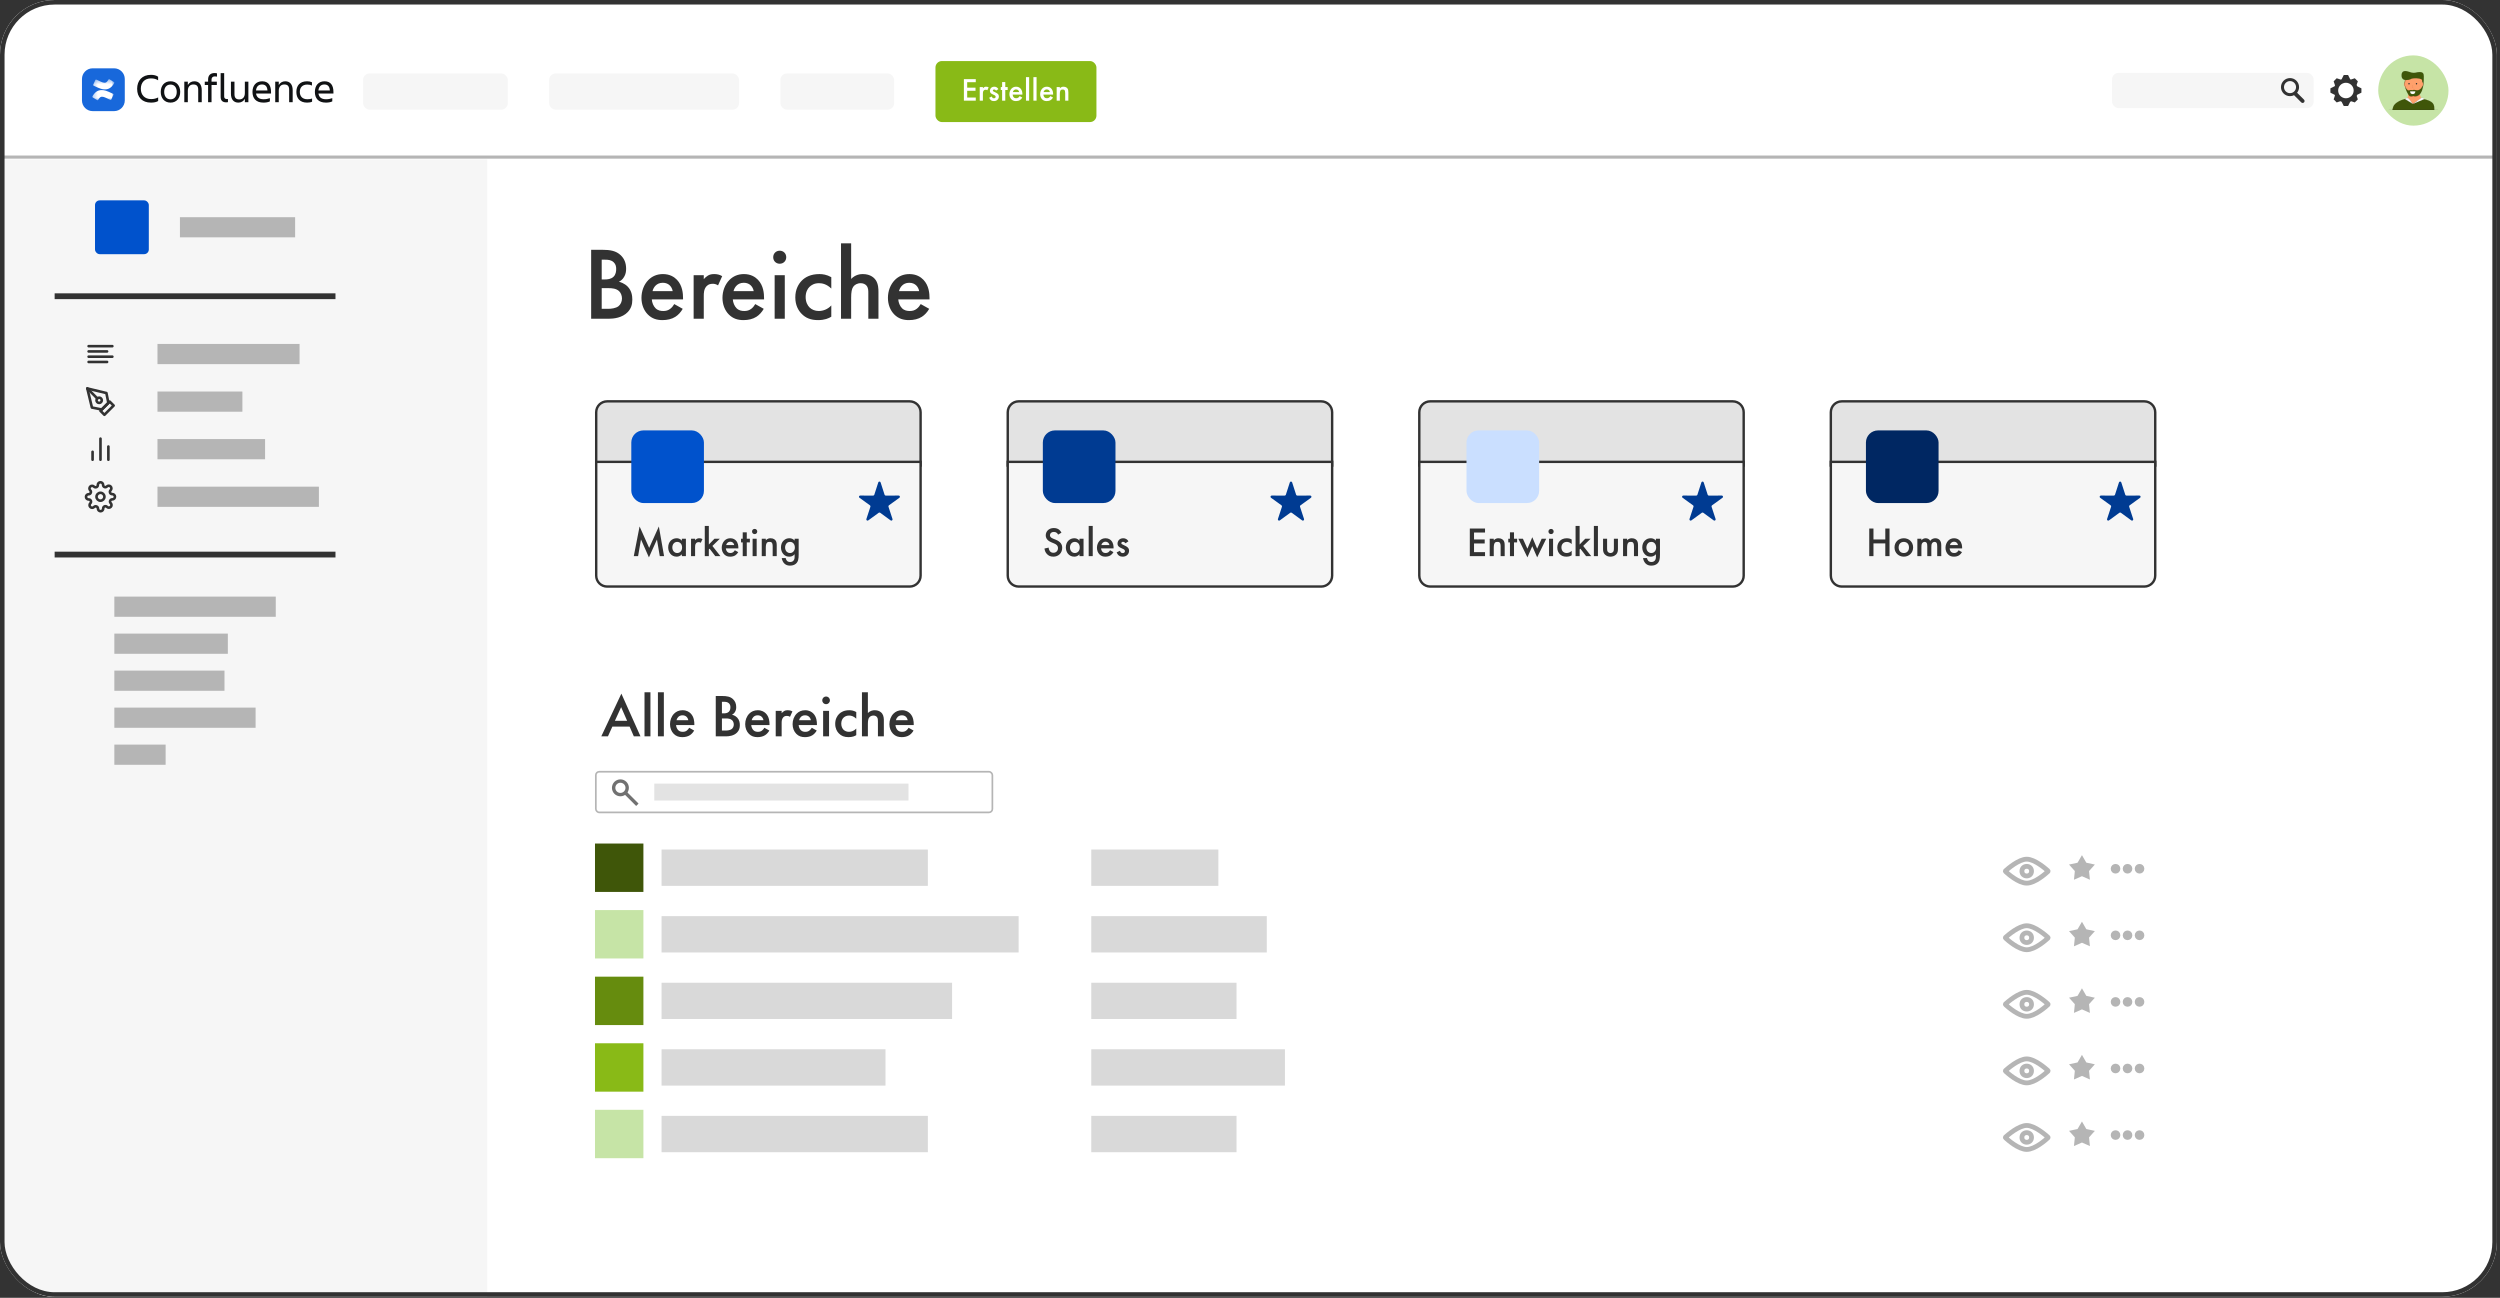 <svg width="549" height="285" viewBox="0 0 549 285" fill="none" xmlns="http://www.w3.org/2000/svg">
<rect x="0" y="0" width="549" height="285" fill="#333333" stroke="none"/>
<g clip-path="url(#clip0_12740_4315)">
<rect width="548.32" height="284.773" rx="12" fill="white"/>
<path d="M0 12.293C0 10.339 1.584 8.756 3.538 8.756H541.245C543.199 8.756 544.783 10.339 544.783 12.293V31.455H0V12.293Z" fill="white"/>
<rect x="7.094" y="15.565" width="2.348" height="2.348" fill="white"/>
<rect x="7.094" y="22.298" width="2.348" height="2.348" fill="white"/>
<rect x="7.094" y="18.931" width="2.348" height="2.348" fill="white"/>
<rect x="13.825" y="15.565" width="2.348" height="2.348" fill="white"/>
<rect x="13.825" y="22.298" width="2.348" height="2.348" fill="white"/>
<rect x="13.825" y="18.931" width="2.348" height="2.348" fill="white"/>
<rect x="10.46" y="15.565" width="2.348" height="2.348" fill="white"/>
<rect x="10.46" y="22.298" width="2.348" height="2.348" fill="white"/>
<rect x="10.46" y="18.931" width="2.348" height="2.348" fill="white"/>
<rect x="79.731" y="16.133" width="31.779" height="7.945" rx="1.419" fill="#F6F6F6"/>
<rect x="120.589" y="16.133" width="41.71" height="7.945" rx="1.419" fill="#F6F6F6"/>
<rect x="171.379" y="16.133" width="24.969" height="7.945" rx="1.419" fill="#F6F6F6"/>
<rect x="205.428" y="13.403" width="35.35" height="13.405" rx="1.419" fill="#89BA17"/>
<path d="M214.28 17.374V18.055H212.394V19.254H214.224V19.935H212.394V21.424H214.28V22.105H211.67V17.374H214.28ZM215.149 22.105V19.119H215.845V19.388C215.923 19.296 216.036 19.197 216.135 19.14C216.27 19.062 216.405 19.041 216.561 19.041C216.731 19.041 216.916 19.069 217.107 19.183L216.823 19.814C216.667 19.715 216.54 19.708 216.469 19.708C216.32 19.708 216.171 19.729 216.036 19.871C215.845 20.076 215.845 20.36 215.845 20.559V22.105H215.149ZM219.249 19.566L218.732 19.906C218.661 19.793 218.526 19.651 218.306 19.651C218.207 19.651 218.136 19.686 218.093 19.729C218.058 19.764 218.029 19.821 218.029 19.885C218.029 19.963 218.065 20.013 218.129 20.055C218.171 20.084 218.214 20.098 218.363 20.176L218.717 20.353C218.873 20.431 219.022 20.509 219.136 20.63C219.299 20.793 219.356 20.977 219.356 21.183C219.356 21.453 219.257 21.687 219.093 21.864C218.859 22.119 218.568 22.197 218.256 22.197C218.065 22.197 217.824 22.169 217.611 22.006C217.441 21.878 217.299 21.672 217.228 21.46L217.795 21.19C217.831 21.29 217.895 21.417 217.958 21.474C218.001 21.517 218.1 21.587 218.263 21.587C218.37 21.587 218.483 21.552 218.547 21.488C218.604 21.431 218.647 21.339 218.647 21.254C218.647 21.169 218.618 21.098 218.554 21.027C218.469 20.942 218.37 20.892 218.256 20.843L218.001 20.722C217.866 20.658 217.703 20.58 217.59 20.467C217.434 20.318 217.377 20.154 217.377 19.963C217.377 19.722 217.469 19.488 217.625 19.325C217.76 19.183 217.987 19.041 218.356 19.041C218.568 19.041 218.739 19.083 218.909 19.197C219.008 19.261 219.143 19.374 219.249 19.566ZM221.291 19.757H220.759V22.105H220.064V19.757H219.773V19.119H220.064V18.026H220.759V19.119H221.291V19.757ZM223.914 21.098L224.495 21.424C224.368 21.651 224.183 21.85 223.992 21.97C223.751 22.127 223.431 22.197 223.112 22.197C222.715 22.197 222.389 22.098 222.105 21.814C221.821 21.531 221.665 21.119 221.665 20.672C221.665 20.211 221.828 19.764 222.14 19.445C222.389 19.197 222.715 19.041 223.141 19.041C223.616 19.041 223.921 19.247 224.098 19.431C224.481 19.828 224.517 20.381 224.517 20.694V20.779H222.374C222.389 20.991 222.481 21.233 222.63 21.382C222.793 21.545 222.992 21.573 223.162 21.573C223.353 21.573 223.495 21.531 223.637 21.424C223.758 21.332 223.85 21.211 223.914 21.098ZM222.424 20.211H223.807C223.779 20.048 223.701 19.906 223.595 19.807C223.502 19.722 223.353 19.637 223.126 19.637C222.885 19.637 222.729 19.736 222.637 19.828C222.538 19.92 222.46 20.062 222.424 20.211ZM225.303 16.934H225.999V22.105H225.303V16.934ZM226.936 16.934H227.631V22.105H226.936V16.934ZM230.662 21.098L231.243 21.424C231.116 21.651 230.931 21.85 230.74 21.97C230.499 22.127 230.179 22.197 229.86 22.197C229.463 22.197 229.137 22.098 228.853 21.814C228.569 21.531 228.413 21.119 228.413 20.672C228.413 20.211 228.576 19.764 228.888 19.445C229.137 19.197 229.463 19.041 229.888 19.041C230.364 19.041 230.669 19.247 230.846 19.431C231.229 19.828 231.265 20.381 231.265 20.694V20.779H229.122C229.137 20.991 229.229 21.233 229.378 21.382C229.541 21.545 229.739 21.573 229.91 21.573C230.101 21.573 230.243 21.531 230.385 21.424C230.506 21.332 230.598 21.211 230.662 21.098ZM229.172 20.211H230.555C230.527 20.048 230.449 19.906 230.342 19.807C230.25 19.722 230.101 19.637 229.874 19.637C229.633 19.637 229.477 19.736 229.385 19.828C229.286 19.92 229.207 20.062 229.172 20.211ZM232.044 22.105V19.119H232.74V19.395C233.037 19.062 233.378 19.041 233.548 19.041C234.101 19.041 234.336 19.317 234.428 19.445C234.541 19.608 234.612 19.814 234.612 20.275V22.105H233.917V20.445C233.917 19.686 233.633 19.665 233.371 19.665C233.059 19.665 232.74 19.708 232.74 20.672V22.105H232.044Z" fill="white"/>
<rect x="463.806" y="16.009" width="44.264" height="7.735" rx="1.419" fill="#F6F6F6"/>
<path d="M502.888 17.144C503.985 17.144 504.874 18.034 504.874 19.131C504.874 19.598 504.71 20.026 504.44 20.365L505.958 21.883C506.124 22.049 506.124 22.319 505.958 22.485C505.792 22.651 505.523 22.651 505.356 22.485L503.775 20.904C503.508 21.038 503.207 21.117 502.888 21.117C501.791 21.117 500.901 20.227 500.901 19.131C500.901 18.034 501.791 17.144 502.888 17.144ZM502.888 17.806C502.156 17.806 501.563 18.399 501.563 19.131C501.564 19.862 502.156 20.455 502.888 20.455C503.619 20.455 504.212 19.862 504.212 19.131C504.212 18.399 503.619 17.806 502.888 17.806Z" fill="#323232"/>
<path d="M516.101 17.403C516.154 17.423 516.207 17.444 516.259 17.468L517.111 17.185L517.78 17.854L517.513 18.657C517.56 18.747 517.6 18.841 517.637 18.938L518.567 19.404V20.35L517.637 20.815C517.604 20.9 517.567 20.983 517.526 21.065L517.78 21.825L517.111 22.494L516.351 22.241C516.269 22.281 516.186 22.318 516.101 22.351L515.636 23.282H514.689L514.224 22.351C514.127 22.314 514.034 22.273 513.943 22.226L513.14 22.494L512.471 21.825L512.754 20.973C512.73 20.921 512.709 20.868 512.688 20.815L511.758 20.35V19.404L512.688 18.938C512.713 18.874 512.739 18.811 512.769 18.749L512.471 17.854L513.14 17.185L514.035 17.483C514.097 17.454 514.16 17.427 514.224 17.403L514.689 16.472H515.636L516.101 17.403ZM515.163 18.175C514.223 18.175 513.46 18.937 513.46 19.877C513.46 20.817 514.223 21.579 515.163 21.579C516.103 21.579 516.865 20.817 516.865 19.877C516.865 18.937 516.103 18.175 515.163 18.175Z" fill="#323232"/>
<rect x="522.256" y="12.161" width="15.433" height="15.433" rx="7.716" fill="#C6E4A6"/>
<path d="M528.203 19.262C527.7 18.604 527.942 18.192 528.063 18.08L528.294 18.279L528.203 19.262Z" fill="#FFA06B"/>
<path d="M532.097 18.201C532.097 19.809 531.201 20.639 530.082 20.639C528.963 20.639 528.056 19.809 528.056 18.201C528.056 17.084 528.963 16.178 530.082 16.178C531.201 16.178 532.097 17.084 532.097 18.201Z" fill="#FFA06B"/>
<path d="M528.678 21.45C528.864 21.14 528.943 20.641 528.959 20.431C529.736 20.369 531.295 20.272 531.314 20.38L531.315 20.385C531.34 20.526 531.424 20.995 531.717 21.552C531.954 22.004 530.814 22.871 529.675 23.296C528.623 22.747 528.446 21.837 528.678 21.45Z" fill="#FFA06B"/>
<path d="M528.896 20.849C528.916 20.733 528.903 20.726 528.903 20.674C529.728 20.637 531.399 20.621 531.399 20.644C531.399 20.666 531.289 20.63 531.308 20.674L531.189 20.884C530.658 21.443 530.24 21.285 529.972 21.168C529.427 21.357 529.14 21.189 529.07 21.168C529.014 21.151 528.909 20.933 528.896 20.849Z" fill="#E47F51"/>
<path d="M528.378 17.579C529.38 17.579 529.29 17.277 529.887 17.217L529.888 17.217C530.15 17.19 531.17 17.086 531.811 17.453C531.922 17.517 531.941 18.025 531.951 18.673C531.961 19.32 531.262 19.948 530.655 19.817C530.147 19.706 529.842 19.749 529.744 19.817C529.37 19.695 529.268 19.824 528.945 19.867C528.76 19.892 528.281 19.535 528.138 18.798C528.083 18.516 528.134 17.883 528.194 17.603C528.209 17.571 528.144 17.553 528.138 17.579C527.783 19.084 528.854 20.879 529.147 21.072C529.382 21.226 529.812 21.136 529.997 21.072C530.068 21.126 530.291 21.163 530.574 21.122C532.366 20.9 532.264 17.336 532.264 16.77C532.264 16.203 532.113 15.828 531.394 15.828C530.676 15.828 530.615 16 529.997 16C529.38 16 528.813 15.585 528.156 15.605C527.498 15.626 527.397 16.162 527.387 16.456C527.376 16.749 527.376 17.579 528.378 17.579Z" fill="#3F5609" stroke="#323232" stroke-width="0.014"/>
<path d="M530.375 20.066L529.288 20.071C529.288 20.175 529.255 20.639 529.84 20.648C530.308 20.655 530.392 20.263 530.375 20.066Z" fill="white" stroke="white" stroke-width="0.028"/>
<path d="M531.818 17.926C532.154 18.139 532.399 18.549 531.818 19.115C531.864 18.946 531.888 18.316 531.818 17.926Z" fill="#FFA06B"/>
<path d="M531.888 19.059C532.32 18.585 532.16 18.189 531.923 17.989" stroke="#323232" stroke-width="0.026"/>
<path d="M525.371 24.149C525.539 23.34 525.674 23.191 525.751 23.077C525.913 22.842 526.802 21.922 528.627 21.653C528.694 21.643 528.71 21.647 528.71 21.647L529.854 22.842L531.809 21.653C534.573 22.206 534.573 22.935 534.573 24.149H525.371Z" fill="#3F5609" stroke="#323232" stroke-width="0.014"/>
<path d="M529.07 21.739L529.865 22.84L531.635 21.547C531.852 21.43 532.173 21.386 532.377 21.769L529.865 22.84L528.126 21.758C528.248 21.591 528.346 21.499 528.696 21.521C528.847 21.53 528.981 21.616 529.07 21.739Z" fill="#F6F6F6"/>
<path d="M529.865 22.84L529.07 21.739C528.981 21.616 528.847 21.53 528.696 21.521C528.346 21.499 528.248 21.591 528.126 21.758L529.865 22.84ZM529.865 22.84L532.377 21.769C532.173 21.386 531.852 21.43 531.635 21.547L529.865 22.84Z" stroke="#323232" stroke-width="0.014"/>
<path d="M531.909 18.164C532.116 18.236 532.103 18.689 531.944 18.814" stroke="#CF673D" stroke-width="0.028"/>
<path d="M529.817 18.667C529.63 19.196 529.589 19.165 529.972 19.338" stroke="#CF673D" stroke-width="0.028"/>
<circle cx="529.021" cy="18.387" r="0.168" fill="#323232"/>
<ellipse cx="530.665" cy="18.387" rx="0.161" ry="0.168" fill="#323232"/>
<path d="M524.567 24.149H535.377" stroke="#323232" stroke-width="0.028"/>
<g clip-path="url(#clip1_12740_4315)">
<path d="M71.238 18.552C70.418 18.552 70.004 19.083 69.922 19.867H72.437C72.392 19.029 72.013 18.552 71.238 18.552ZM72.969 22.265C72.599 22.463 72.031 22.535 71.572 22.535C69.886 22.535 69.147 21.562 69.147 20.183C69.147 18.822 69.904 17.849 71.274 17.849C72.662 17.849 73.221 18.813 73.221 20.183V20.534H69.931C70.04 21.3 70.535 21.796 71.599 21.796C72.122 21.796 72.563 21.697 72.969 21.553V22.265Z" fill="#101214"/>
<path d="M68.534 21.634V22.328C68.263 22.472 67.849 22.535 67.434 22.535C65.83 22.535 65.082 21.562 65.082 20.183C65.082 18.822 65.83 17.849 67.434 17.849C67.84 17.849 68.155 17.903 68.507 18.065V18.786C68.218 18.651 67.912 18.57 67.488 18.57C66.317 18.57 65.839 19.309 65.839 20.183C65.839 21.057 66.326 21.796 67.506 21.796C67.966 21.796 68.254 21.733 68.534 21.634Z" fill="#101214"/>
<path d="M64.272 19.804V22.445H63.497V19.723C63.497 18.912 63.172 18.552 62.433 18.552C61.712 18.552 61.217 19.029 61.217 19.939V22.445H60.441V17.939H61.217V18.678C61.505 18.146 62.037 17.849 62.64 17.849C63.677 17.849 64.272 18.561 64.272 19.804Z" fill="#101214"/>
<path d="M57.535 18.552C56.715 18.552 56.3 19.083 56.219 19.867H58.734C58.689 19.029 58.31 18.552 57.535 18.552ZM59.266 22.265C58.896 22.463 58.328 22.535 57.869 22.535C56.183 22.535 55.444 21.562 55.444 20.183C55.444 18.822 56.201 17.849 57.571 17.849C58.959 17.849 59.518 18.813 59.518 20.183V20.534H56.228C56.337 21.3 56.832 21.796 57.896 21.796C58.418 21.796 58.86 21.697 59.266 21.553V22.265Z" fill="#101214"/>
<path d="M50.714 20.579V17.939H51.489V20.66C51.489 21.472 51.813 21.832 52.552 21.832C53.273 21.832 53.769 21.354 53.769 20.444V17.939H54.544V22.445H53.769V21.706C53.481 22.238 52.949 22.535 52.345 22.535C51.309 22.535 50.714 21.823 50.714 20.579Z" fill="#101214"/>
<path d="M50.058 22.436C49.995 22.454 49.86 22.472 49.662 22.472C48.923 22.472 48.454 22.12 48.454 21.291V16.055H49.229V21.201C49.229 21.607 49.499 21.751 49.833 21.751C49.914 21.751 49.968 21.751 50.058 21.742V22.436Z" fill="#101214"/>
<path d="M46.455 17.461V17.939H47.617V18.66H46.455V22.445H45.698V18.66H44.968V17.939H45.698V17.443C45.698 16.605 46.166 16.037 47.131 16.037C47.365 16.037 47.518 16.073 47.654 16.109V16.821C47.518 16.794 47.347 16.776 47.167 16.776C46.689 16.776 46.455 17.055 46.455 17.461Z" fill="#101214"/>
<path d="M44.302 19.804V22.445H43.527V19.723C43.527 18.912 43.202 18.552 42.463 18.552C41.742 18.552 41.247 19.029 41.247 19.939V22.445H40.472V17.939H41.247V18.678C41.535 18.146 42.067 17.849 42.671 17.849C43.707 17.849 44.302 18.561 44.302 19.804Z" fill="#101214"/>
<path d="M37.444 22.535C36.092 22.535 35.299 21.535 35.299 20.183C35.299 18.831 36.092 17.849 37.444 17.849C38.787 17.849 39.571 18.831 39.571 20.183C39.571 21.535 38.787 22.535 37.444 22.535ZM37.444 18.57C36.48 18.57 36.056 19.327 36.056 20.183C36.056 21.039 36.48 21.814 37.444 21.814C38.399 21.814 38.814 21.039 38.814 20.183C38.814 19.327 38.399 18.57 37.444 18.57Z" fill="#101214"/>
<path d="M34.731 21.4V22.184C34.361 22.427 33.775 22.535 33.162 22.535C31.216 22.535 30.116 21.364 30.116 19.498C30.116 17.696 31.216 16.434 33.144 16.434C33.721 16.434 34.298 16.542 34.722 16.848V17.633C34.298 17.362 33.829 17.218 33.144 17.218C31.756 17.218 30.927 18.137 30.927 19.498C30.927 20.859 31.784 21.76 33.189 21.76C33.811 21.76 34.298 21.616 34.731 21.4Z" fill="#101214"/>
<path d="M18 17.351C18 16.053 19.053 15 20.351 15H25.053C26.352 15 27.404 16.053 27.404 17.351V22.053C27.404 23.352 26.352 24.404 25.053 24.404H20.351C19.053 24.404 18 23.352 18 22.053V17.351Z" fill="#1868DB"/>
<mask id="mask0_12740_4315" style="mask-type:luminance" maskUnits="userSpaceOnUse" x="20" y="17" width="6" height="6">
<path d="M25.116 17.388H20.266V22.025H25.116V17.388Z" fill="white"/>
</mask>
<g mask="url(#mask0_12740_4315)">
<path d="M24.806 20.59C23.355 19.888 22.931 19.783 22.32 19.783C21.603 19.783 20.991 20.081 20.445 20.92L20.355 21.057C20.282 21.17 20.266 21.211 20.266 21.259C20.266 21.307 20.29 21.348 20.38 21.404L21.301 21.977C21.35 22.009 21.391 22.025 21.431 22.025C21.48 22.025 21.513 22.001 21.562 21.928L21.709 21.703C21.937 21.356 22.141 21.243 22.402 21.243C22.63 21.243 22.899 21.307 23.233 21.469L24.195 21.92C24.293 21.969 24.399 21.945 24.448 21.832L24.904 20.831C24.953 20.719 24.921 20.646 24.806 20.59ZM20.575 18.823C22.027 19.525 22.451 19.63 23.062 19.63C23.779 19.63 24.391 19.331 24.937 18.493L25.027 18.355C25.1 18.243 25.116 18.202 25.116 18.154C25.116 18.105 25.092 18.065 25.002 18.009L24.081 17.436C24.032 17.404 23.991 17.388 23.951 17.388C23.902 17.388 23.869 17.412 23.82 17.485L23.673 17.71C23.445 18.057 23.241 18.17 22.98 18.17C22.752 18.17 22.483 18.105 22.149 17.944L21.187 17.492C21.089 17.444 20.983 17.468 20.934 17.581L20.478 18.581C20.429 18.694 20.461 18.767 20.575 18.823Z" fill="white"/>
</g>
</g>
<path d="M0.5 34.5H547.5" stroke="#B5B5B5" stroke-width="0.7"/>
<path d="M1 35H107V285H13C6.373 285 1 279.627 1 273V35Z" fill="#F6F6F6"/>
<rect x="20.863" y="44" width="11.817" height="11.817" rx="1.028" fill="#0052CC"/>
<path fill-rule="evenodd" clip-rule="evenodd" d="M64.809 47.693H39.513V52.124H64.809V47.693Z" fill="#B5B5B5"/>
<path d="M12 65.049H73.671" stroke="#323232" stroke-width="1.27"/>
<path d="M23.511 77.172H19.464" stroke="#323232" stroke-width="0.578" stroke-linecap="round" stroke-linejoin="round"/>
<path d="M24.667 76.016H19.464" stroke="#323232" stroke-width="0.578" stroke-linecap="round" stroke-linejoin="round"/>
<path d="M24.667 78.328H19.464" stroke="#323232" stroke-width="0.578" stroke-linecap="round" stroke-linejoin="round"/>
<path d="M23.511 79.485H19.464" stroke="#323232" stroke-width="0.578" stroke-linecap="round" stroke-linejoin="round"/>
<path fill-rule="evenodd" clip-rule="evenodd" d="M65.784 75.534H34.579V79.966H65.784V75.534Z" fill="#B5B5B5"/>
<g clip-path="url(#clip2_12740_4315)">
<path d="M22.064 90.218L24.087 88.195L24.954 89.062L22.931 91.086L22.064 90.218Z" stroke="#323232" stroke-width="0.578" stroke-linecap="round" stroke-linejoin="round"/>
<path d="M23.8 88.484L23.366 86.316L19.175 85.304L20.186 89.496L22.354 89.929L23.8 88.484Z" stroke="#323232" stroke-width="0.578" stroke-linecap="round" stroke-linejoin="round"/>
<path d="M19.175 85.304L21.367 87.497" stroke="#323232" stroke-width="0.578" stroke-linecap="round" stroke-linejoin="round"/>
<path d="M21.773 88.484C22.093 88.484 22.352 88.225 22.352 87.906C22.352 87.587 22.093 87.328 21.773 87.328C21.454 87.328 21.195 87.587 21.195 87.906C21.195 88.225 21.454 88.484 21.773 88.484Z" stroke="#323232" stroke-width="0.578" stroke-linecap="round" stroke-linejoin="round"/>
</g>
<path fill-rule="evenodd" clip-rule="evenodd" d="M53.228 85.98H34.579V90.411H53.228V85.98Z" fill="#B5B5B5"/>
<path d="M23.799 100.953V98.062" stroke="#323232" stroke-width="0.578" stroke-linecap="round" stroke-linejoin="round"/>
<path d="M22.064 100.953V96.328" stroke="#323232" stroke-width="0.578" stroke-linecap="round" stroke-linejoin="round"/>
<path d="M20.329 100.954V99.219" stroke="#323232" stroke-width="0.578" stroke-linecap="round" stroke-linejoin="round"/>
<path fill-rule="evenodd" clip-rule="evenodd" d="M58.213 96.425H34.579V100.856H58.213V96.425Z" fill="#B5B5B5"/>
<g clip-path="url(#clip3_12740_4315)">
<path d="M22.062 109.953C22.541 109.953 22.93 109.565 22.93 109.086C22.93 108.607 22.541 108.219 22.062 108.219C21.584 108.219 21.195 108.607 21.195 109.086C21.195 109.565 21.584 109.953 22.062 109.953Z" stroke="#323232" stroke-width="0.578" stroke-linecap="round" stroke-linejoin="round"/>
<path d="M24.203 109.953C24.165 110.04 24.153 110.137 24.17 110.231C24.187 110.324 24.232 110.411 24.299 110.479L24.316 110.496C24.37 110.55 24.412 110.614 24.442 110.684C24.471 110.754 24.485 110.829 24.485 110.905C24.485 110.981 24.471 111.057 24.442 111.127C24.412 111.197 24.37 111.261 24.316 111.314C24.262 111.368 24.198 111.411 24.128 111.44C24.058 111.469 23.983 111.484 23.907 111.484C23.831 111.484 23.756 111.469 23.686 111.44C23.615 111.411 23.552 111.368 23.498 111.314L23.481 111.297C23.413 111.23 23.326 111.186 23.232 111.169C23.139 111.152 23.042 111.163 22.955 111.202C22.869 111.238 22.796 111.299 22.745 111.377C22.694 111.454 22.666 111.545 22.666 111.638V111.687C22.666 111.841 22.605 111.988 22.496 112.096C22.388 112.204 22.241 112.265 22.087 112.265C21.934 112.265 21.787 112.204 21.679 112.096C21.57 111.988 21.509 111.841 21.509 111.687V111.661C21.507 111.566 21.476 111.473 21.42 111.395C21.365 111.317 21.287 111.258 21.197 111.225C21.11 111.186 21.013 111.175 20.919 111.192C20.826 111.209 20.739 111.253 20.671 111.32L20.654 111.337C20.6 111.391 20.536 111.434 20.466 111.463C20.396 111.492 20.321 111.507 20.245 111.507C20.169 111.507 20.093 111.492 20.023 111.463C19.953 111.434 19.889 111.391 19.836 111.337C19.782 111.284 19.739 111.22 19.71 111.15C19.681 111.08 19.666 111.004 19.666 110.928C19.666 110.852 19.681 110.777 19.71 110.707C19.739 110.637 19.782 110.573 19.836 110.519L19.853 110.502C19.92 110.434 19.964 110.347 19.981 110.254C19.998 110.16 19.987 110.063 19.948 109.976C19.912 109.891 19.851 109.818 19.773 109.766C19.696 109.715 19.605 109.687 19.512 109.687H19.463C19.309 109.687 19.163 109.626 19.054 109.518C18.946 109.409 18.885 109.262 18.885 109.109C18.885 108.956 18.946 108.809 19.054 108.7C19.163 108.592 19.309 108.531 19.463 108.531H19.489C19.585 108.529 19.677 108.498 19.755 108.442C19.833 108.386 19.892 108.308 19.925 108.219C19.964 108.131 19.975 108.035 19.958 107.941C19.941 107.847 19.897 107.761 19.83 107.693L19.813 107.675C19.759 107.622 19.716 107.558 19.687 107.488C19.658 107.417 19.643 107.342 19.643 107.266C19.643 107.19 19.658 107.115 19.687 107.045C19.716 106.975 19.759 106.911 19.813 106.857C19.866 106.803 19.93 106.761 20 106.732C20.07 106.703 20.146 106.688 20.222 106.688C20.298 106.688 20.373 106.703 20.443 106.732C20.513 106.761 20.577 106.803 20.631 106.857L20.648 106.875C20.716 106.941 20.803 106.986 20.896 107.003C20.99 107.02 21.087 107.008 21.174 106.97H21.197C21.283 106.933 21.356 106.872 21.407 106.795C21.458 106.717 21.486 106.626 21.486 106.533V106.484C21.486 106.331 21.547 106.184 21.655 106.076C21.764 105.967 21.911 105.906 22.064 105.906C22.218 105.906 22.365 105.967 22.473 106.076C22.581 106.184 22.642 106.331 22.642 106.484V106.51C22.643 106.603 22.67 106.694 22.722 106.772C22.773 106.849 22.846 106.91 22.931 106.947C23.019 106.985 23.115 106.997 23.209 106.98C23.303 106.963 23.389 106.918 23.457 106.851L23.475 106.834C23.529 106.78 23.592 106.738 23.663 106.709C23.733 106.68 23.808 106.665 23.884 106.665C23.96 106.665 24.035 106.68 24.105 106.709C24.175 106.738 24.239 106.78 24.293 106.834C24.347 106.888 24.389 106.952 24.418 107.022C24.447 107.092 24.462 107.167 24.462 107.243C24.462 107.319 24.447 107.394 24.418 107.464C24.389 107.535 24.347 107.598 24.293 107.652L24.276 107.669C24.209 107.738 24.164 107.824 24.147 107.918C24.13 108.012 24.142 108.108 24.18 108.196V108.219C24.217 108.304 24.278 108.377 24.355 108.428C24.433 108.48 24.524 108.507 24.617 108.508H24.666C24.819 108.508 24.966 108.569 25.075 108.677C25.183 108.785 25.244 108.932 25.244 109.086C25.244 109.239 25.183 109.386 25.075 109.495C24.966 109.603 24.819 109.664 24.666 109.664H24.64C24.547 109.664 24.456 109.692 24.378 109.743C24.301 109.795 24.24 109.867 24.203 109.953Z" stroke="#323232" stroke-width="0.578" stroke-linecap="round" stroke-linejoin="round"/>
</g>
<path fill-rule="evenodd" clip-rule="evenodd" d="M70.031 106.87H34.579V111.302H70.031V106.87Z" fill="#B5B5B5"/>
<path d="M12 121.787H73.671" stroke="#323232" stroke-width="1.27"/>
<path fill-rule="evenodd" clip-rule="evenodd" d="M60.561 131.019H25.109V135.45H60.561V131.019Z" fill="#B5B5B5"/>
<path fill-rule="evenodd" clip-rule="evenodd" d="M50.036 139.143H25.109V143.575H50.036V139.143Z" fill="#B5B5B5"/>
<path fill-rule="evenodd" clip-rule="evenodd" d="M49.298 147.268H25.109V151.699H49.298V147.268Z" fill="#B5B5B5"/>
<path fill-rule="evenodd" clip-rule="evenodd" d="M56.129 155.392H25.109V159.823H56.129V155.392Z" fill="#B5B5B5"/>
<path fill-rule="evenodd" clip-rule="evenodd" d="M36.373 163.516H25.109V167.948H36.373V163.516Z" fill="#B5B5B5"/>
<path d="M129.817 54.849H132.111C134.065 54.849 135.291 55.099 136.291 56.031C137.109 56.803 137.495 57.78 137.495 59.029C137.495 59.619 137.404 60.233 137.04 60.823C136.7 61.414 136.245 61.709 135.905 61.868C136.177 61.936 137.109 62.186 137.858 62.959C138.676 63.822 138.858 64.867 138.858 65.798C138.858 66.888 138.585 67.751 137.858 68.524C136.654 69.796 134.769 70 133.61 70H129.817V54.849ZM132.134 57.03V61.368H132.838C133.406 61.368 134.178 61.3 134.724 60.778C135.246 60.278 135.314 59.574 135.314 59.052C135.314 58.597 135.246 58.052 134.769 57.598C134.247 57.098 133.588 57.03 132.929 57.03H132.134ZM132.134 63.276V67.819H133.542C134.201 67.819 135.246 67.706 135.837 67.229C136.291 66.865 136.586 66.229 136.586 65.548C136.586 64.935 136.359 64.344 135.973 63.958C135.337 63.345 134.406 63.276 133.588 63.276H132.134ZM148.065 66.775L149.928 67.819C149.519 68.546 148.928 69.182 148.315 69.568C147.543 70.068 146.521 70.295 145.499 70.295C144.227 70.295 143.182 69.977 142.273 69.069C141.365 68.16 140.865 66.843 140.865 65.412C140.865 63.935 141.387 62.504 142.387 61.482C143.182 60.687 144.227 60.187 145.589 60.187C147.111 60.187 148.088 60.846 148.656 61.437C149.882 62.709 149.996 64.48 149.996 65.48V65.752H143.136C143.182 66.434 143.477 67.206 143.954 67.683C144.476 68.206 145.112 68.296 145.658 68.296C146.271 68.296 146.725 68.16 147.179 67.819C147.566 67.524 147.861 67.138 148.065 66.775ZM143.295 63.935H147.725C147.634 63.413 147.384 62.959 147.043 62.641C146.748 62.368 146.271 62.095 145.544 62.095C144.772 62.095 144.272 62.413 143.977 62.709C143.659 63.004 143.409 63.458 143.295 63.935ZM152.323 70V60.437H154.549V61.3C154.798 61.005 155.162 60.687 155.48 60.505C155.911 60.255 156.343 60.187 156.843 60.187C157.388 60.187 157.978 60.278 158.592 60.642L157.683 62.663C157.183 62.345 156.775 62.322 156.547 62.322C156.07 62.322 155.593 62.391 155.162 62.845C154.549 63.504 154.549 64.412 154.549 65.048V70H152.323ZM165.855 66.775L167.718 67.819C167.309 68.546 166.719 69.182 166.105 69.568C165.333 70.068 164.311 70.295 163.289 70.295C162.017 70.295 160.972 69.977 160.063 69.069C159.155 68.16 158.655 66.843 158.655 65.412C158.655 63.935 159.177 62.504 160.177 61.482C160.972 60.687 162.017 60.187 163.38 60.187C164.901 60.187 165.878 60.846 166.446 61.437C167.673 62.709 167.786 64.48 167.786 65.48V65.752H160.926C160.972 66.434 161.267 67.206 161.744 67.683C162.267 68.206 162.903 68.296 163.448 68.296C164.061 68.296 164.515 68.16 164.97 67.819C165.356 67.524 165.651 67.138 165.855 66.775ZM161.085 63.935H165.515C165.424 63.413 165.174 62.959 164.833 62.641C164.538 62.368 164.061 62.095 163.334 62.095C162.562 62.095 162.062 62.413 161.767 62.709C161.449 63.004 161.199 63.458 161.085 63.935ZM170.113 60.437H172.339V70H170.113V60.437ZM169.795 56.485C169.795 55.667 170.408 55.054 171.226 55.054C172.043 55.054 172.657 55.667 172.657 56.485C172.657 57.303 172.043 57.916 171.226 57.916C170.408 57.916 169.795 57.303 169.795 56.485ZM182.553 60.869V63.367C181.531 62.368 180.531 62.186 179.85 62.186C178.805 62.186 178.146 62.618 177.737 63.027C177.329 63.435 176.92 64.162 176.92 65.23C176.92 66.343 177.351 67.093 177.783 67.524C178.283 68.001 178.987 68.296 179.804 68.296C180.713 68.296 181.781 67.933 182.553 67.07V69.546C182.008 69.886 181.122 70.295 179.645 70.295C178.055 70.295 176.92 69.841 176.011 68.887C175.33 68.183 174.648 67.047 174.648 65.298C174.648 63.504 175.398 62.3 176.102 61.596C176.852 60.846 178.055 60.187 179.941 60.187C180.668 60.187 181.531 60.301 182.553 60.869ZM184.686 70V53.441H186.912V61.255C187.866 60.278 188.911 60.187 189.479 60.187C191.228 60.187 192.023 61.096 192.296 61.482C192.886 62.345 192.909 63.458 192.909 64.14V70H190.683V64.344C190.683 63.776 190.683 63.163 190.251 62.686C190.002 62.413 189.57 62.186 189.002 62.186C188.253 62.186 187.662 62.55 187.367 62.981C187.049 63.435 186.912 64.162 186.912 65.389V70H184.686ZM202.19 66.775L204.052 67.819C203.644 68.546 203.053 69.182 202.44 69.568C201.667 70.068 200.645 70.295 199.623 70.295C198.351 70.295 197.306 69.977 196.398 69.069C195.489 68.16 194.989 66.843 194.989 65.412C194.989 63.935 195.512 62.504 196.511 61.482C197.306 60.687 198.351 60.187 199.714 60.187C201.236 60.187 202.213 60.846 202.78 61.437C204.007 62.709 204.121 64.48 204.121 65.48V65.752H197.261C197.306 66.434 197.602 67.206 198.079 67.683C198.601 68.206 199.237 68.296 199.782 68.296C200.395 68.296 200.85 68.16 201.304 67.819C201.69 67.524 201.985 67.138 202.19 66.775ZM197.42 63.935H201.849C201.758 63.413 201.508 62.959 201.168 62.641C200.872 62.368 200.395 62.095 199.669 62.095C198.896 62.095 198.397 62.413 198.101 62.709C197.783 63.004 197.533 63.458 197.42 63.935Z" fill="#323232"/>
<path d="M133.318 88.138H199.771C201.092 88.138 202.163 89.209 202.163 90.531V102.226H130.926V90.531C130.926 89.209 131.997 88.138 133.318 88.138Z" fill="#E3E3E3" stroke="#323232" stroke-width="0.532"/>
<path d="M202.163 101.428V126.415C202.163 127.736 201.092 128.807 199.771 128.807H133.318C131.997 128.807 130.926 127.736 130.926 126.415V101.428H202.163Z" fill="#F6F6F6" stroke="#323232" stroke-width="0.532"/>
<rect x="138.634" y="94.518" width="15.949" height="15.949" rx="2.658" fill="#0052CC"/>
<path d="M140.124 122.125H139.179L140.451 115.61L142.559 120.316L144.685 115.61L145.83 122.125H144.885L144.267 118.472L142.504 122.406L140.76 118.463L140.124 122.125ZM149.733 118.745V118.299H150.623V122.125H149.733V121.725C149.342 122.179 148.86 122.243 148.588 122.243C147.407 122.243 146.734 121.261 146.734 120.207C146.734 118.963 147.588 118.199 148.597 118.199C148.879 118.199 149.369 118.272 149.733 118.745ZM148.706 118.999C148.061 118.999 147.643 119.544 147.643 120.226C147.643 120.889 148.061 121.443 148.706 121.443C149.269 121.443 149.787 121.034 149.787 120.235C149.787 119.399 149.269 118.999 148.706 118.999ZM151.752 122.125V118.299H152.643V118.645C152.743 118.527 152.888 118.399 153.015 118.327C153.188 118.227 153.36 118.199 153.56 118.199C153.778 118.199 154.015 118.236 154.26 118.381L153.896 119.19C153.697 119.063 153.533 119.054 153.442 119.054C153.251 119.054 153.061 119.081 152.888 119.262C152.643 119.526 152.643 119.889 152.643 120.144V122.125H151.752ZM154.769 115.501H155.659V119.58L156.904 118.299H158.085L156.441 119.889L158.203 122.125H157.077L155.823 120.489L155.659 120.653V122.125H154.769V115.501ZM161.371 120.834L162.116 121.252C161.953 121.543 161.716 121.797 161.471 121.952C161.162 122.152 160.753 122.243 160.344 122.243C159.836 122.243 159.418 122.115 159.054 121.752C158.691 121.389 158.491 120.862 158.491 120.289C158.491 119.699 158.7 119.126 159.1 118.717C159.418 118.399 159.836 118.199 160.381 118.199C160.99 118.199 161.38 118.463 161.607 118.699C162.098 119.208 162.143 119.917 162.143 120.316V120.425H159.4C159.418 120.698 159.536 121.007 159.727 121.198C159.936 121.407 160.19 121.443 160.408 121.443C160.653 121.443 160.835 121.389 161.017 121.252C161.171 121.134 161.289 120.98 161.371 120.834ZM159.463 119.699H161.235C161.199 119.49 161.099 119.308 160.962 119.181C160.844 119.072 160.653 118.963 160.363 118.963C160.054 118.963 159.854 119.09 159.736 119.208C159.608 119.326 159.509 119.508 159.463 119.699ZM164.673 119.117H163.992V122.125H163.101V119.117H162.729V118.299H163.101V116.9H163.992V118.299H164.673V119.117ZM165.274 118.299H166.165V122.125H165.274V118.299ZM165.147 116.718C165.147 116.391 165.393 116.146 165.72 116.146C166.047 116.146 166.292 116.391 166.292 116.718C166.292 117.046 166.047 117.291 165.72 117.291C165.393 117.291 165.147 117.046 165.147 116.718ZM167.28 122.125V118.299H168.17V118.654C168.552 118.227 168.988 118.199 169.206 118.199C169.914 118.199 170.214 118.554 170.332 118.717C170.478 118.926 170.569 119.19 170.569 119.78V122.125H169.678V119.998C169.678 119.026 169.315 118.999 168.979 118.999C168.579 118.999 168.17 119.054 168.17 120.289V122.125H167.28ZM174.497 118.717V118.299H175.387V121.816C175.387 122.715 175.287 123.36 174.76 123.805C174.515 124.005 174.115 124.214 173.488 124.214C173.043 124.214 172.598 124.105 172.235 123.742C171.953 123.46 171.735 123.015 171.671 122.552H172.534C172.571 122.761 172.68 123.006 172.816 123.151C172.925 123.269 173.143 123.415 173.507 123.415C173.879 123.415 174.097 123.269 174.206 123.16C174.497 122.879 174.497 122.479 174.497 122.197V121.697C174.088 122.215 173.588 122.243 173.334 122.243C172.843 122.243 172.434 122.106 172.071 121.725C171.726 121.361 171.499 120.843 171.499 120.207C171.499 119.508 171.762 119.026 172.062 118.726C172.443 118.336 172.898 118.199 173.361 118.199C173.743 118.199 174.17 118.327 174.497 118.717ZM173.47 118.999C173.225 118.999 172.998 119.063 172.798 119.253C172.571 119.462 172.407 119.817 172.407 120.226C172.407 120.607 172.553 120.98 172.789 121.189C172.952 121.334 173.198 121.443 173.47 121.443C173.752 121.443 173.997 121.361 174.215 121.134C174.479 120.852 174.551 120.525 174.551 120.235C174.551 119.808 174.415 119.49 174.188 119.272C173.97 119.054 173.725 118.999 173.47 118.999Z" fill="#323232"/>
<path d="M223.693 88.138H290.146C291.467 88.138 292.538 89.209 292.538 90.531V102.226H221.301V90.531C221.301 89.209 222.372 88.138 223.693 88.138Z" fill="#E3E3E3" stroke="#323232" stroke-width="0.532"/>
<path d="M292.538 101.428V126.415C292.538 127.736 291.467 128.807 290.146 128.807H223.693C222.372 128.807 221.301 127.736 221.301 126.415V101.428H292.538Z" fill="#F6F6F6" stroke="#323232" stroke-width="0.532"/>
<rect x="229.009" y="94.518" width="15.949" height="15.949" rx="2.658" fill="#003B92"/>
<path d="M233.097 116.973L232.352 117.409C232.298 117.273 232.216 117.145 232.08 117.027C231.889 116.873 231.689 116.809 231.426 116.809C230.862 116.809 230.572 117.145 230.572 117.536C230.572 117.718 230.635 118.036 231.226 118.272L231.834 118.517C232.952 118.972 233.261 119.608 233.261 120.298C233.261 121.452 232.443 122.243 231.308 122.243C230.608 122.243 230.19 121.979 229.881 121.634C229.554 121.27 229.409 120.871 229.372 120.453L230.29 120.253C230.29 120.553 230.399 120.834 230.544 121.025C230.717 121.243 230.971 121.389 231.335 121.389C231.898 121.389 232.334 120.98 232.334 120.371C232.334 119.753 231.862 119.499 231.462 119.335L230.88 119.09C230.381 118.881 229.645 118.463 229.645 117.554C229.645 116.737 230.281 115.955 231.417 115.955C232.071 115.955 232.443 116.201 232.634 116.364C232.798 116.509 232.97 116.718 233.097 116.973ZM237.055 118.745V118.299H237.946V122.125H237.055V121.725C236.665 122.179 236.183 122.243 235.911 122.243C234.729 122.243 234.057 121.261 234.057 120.207C234.057 118.963 234.911 118.199 235.92 118.199C236.201 118.199 236.692 118.272 237.055 118.745ZM236.029 118.999C235.384 118.999 234.966 119.544 234.966 120.226C234.966 120.889 235.384 121.443 236.029 121.443C236.592 121.443 237.11 121.034 237.11 120.235C237.11 119.399 236.592 118.999 236.029 118.999ZM239.075 115.501H239.965V122.125H239.075V115.501ZM243.769 120.834L244.514 121.252C244.351 121.543 244.115 121.797 243.869 121.952C243.56 122.152 243.152 122.243 242.743 122.243C242.234 122.243 241.816 122.115 241.453 121.752C241.089 121.389 240.889 120.862 240.889 120.289C240.889 119.699 241.098 119.126 241.498 118.717C241.816 118.399 242.234 118.199 242.779 118.199C243.388 118.199 243.779 118.463 244.006 118.699C244.496 119.208 244.542 119.917 244.542 120.316V120.425H241.798C241.816 120.698 241.934 121.007 242.125 121.198C242.334 121.407 242.588 121.443 242.806 121.443C243.052 121.443 243.233 121.389 243.415 121.252C243.57 121.134 243.688 120.98 243.769 120.834ZM241.861 119.699H243.633C243.597 119.49 243.497 119.308 243.361 119.181C243.242 119.072 243.052 118.963 242.761 118.963C242.452 118.963 242.252 119.09 242.134 119.208C242.007 119.326 241.907 119.508 241.861 119.699ZM247.807 118.872L247.144 119.308C247.053 119.163 246.881 118.981 246.599 118.981C246.472 118.981 246.381 119.026 246.326 119.081C246.281 119.126 246.245 119.199 246.245 119.281C246.245 119.381 246.29 119.444 246.372 119.499C246.426 119.535 246.481 119.553 246.672 119.653L247.126 119.88C247.326 119.98 247.517 120.08 247.662 120.235C247.871 120.444 247.944 120.68 247.944 120.943C247.944 121.289 247.816 121.588 247.607 121.816C247.308 122.143 246.935 122.243 246.535 122.243C246.29 122.243 245.981 122.206 245.709 121.997C245.49 121.834 245.309 121.57 245.218 121.298L245.945 120.952C245.99 121.08 246.072 121.243 246.154 121.316C246.208 121.37 246.335 121.461 246.544 121.461C246.681 121.461 246.826 121.416 246.908 121.334C246.981 121.261 247.035 121.143 247.035 121.034C247.035 120.925 246.999 120.834 246.917 120.743C246.808 120.634 246.681 120.571 246.535 120.507L246.208 120.353C246.036 120.271 245.827 120.171 245.681 120.026C245.481 119.835 245.409 119.626 245.409 119.381C245.409 119.072 245.527 118.772 245.727 118.563C245.899 118.381 246.19 118.199 246.663 118.199C246.935 118.199 247.153 118.254 247.371 118.399C247.498 118.481 247.671 118.626 247.807 118.872Z" fill="#323232"/>
<path d="M314.068 88.138H380.521C381.842 88.138 382.913 89.209 382.913 90.531V102.226H311.676V90.531C311.676 89.209 312.747 88.138 314.068 88.138Z" fill="#E3E3E3" stroke="#323232" stroke-width="0.532"/>
<path d="M382.913 101.428V126.415C382.913 127.736 381.842 128.807 380.521 128.807H314.068C312.747 128.807 311.676 127.736 311.676 126.415V101.428H382.913Z" fill="#F6F6F6" stroke="#323232" stroke-width="0.532"/>
<rect x="322.043" y="94.518" width="15.949" height="15.949" rx="2.658" fill="#CADFFF"/>
<path d="M326.113 116.064V116.937H323.697V118.472H326.041V119.344H323.697V121.252H326.113V122.125H322.77V116.064H326.113ZM327.14 122.125V118.299H328.031V118.654C328.412 118.227 328.848 118.199 329.066 118.199C329.775 118.199 330.075 118.554 330.193 118.717C330.338 118.926 330.429 119.19 330.429 119.78V122.125H329.539V119.998C329.539 119.026 329.175 118.999 328.839 118.999C328.439 118.999 328.031 119.054 328.031 120.289V122.125H327.14ZM333.158 119.117H332.477V122.125H331.586V119.117H331.214V118.299H331.586V116.9H332.477V118.299H333.158V119.117ZM333.428 118.299H334.428L335.418 120.489L336.49 117.972L337.562 120.489L338.553 118.299H339.552L337.562 122.397L336.49 119.953L335.418 122.397L333.428 118.299ZM340.166 118.299H341.056V122.125H340.166V118.299ZM340.039 116.718C340.039 116.391 340.284 116.146 340.611 116.146C340.938 116.146 341.183 116.391 341.183 116.718C341.183 117.046 340.938 117.291 340.611 117.291C340.284 117.291 340.039 117.046 340.039 116.718ZM345.142 118.472V119.471C344.733 119.072 344.333 118.999 344.061 118.999C343.643 118.999 343.379 119.172 343.216 119.335C343.052 119.499 342.889 119.789 342.889 120.216C342.889 120.662 343.061 120.962 343.234 121.134C343.434 121.325 343.715 121.443 344.042 121.443C344.406 121.443 344.833 121.298 345.142 120.952V121.943C344.924 122.079 344.569 122.243 343.979 122.243C343.343 122.243 342.889 122.061 342.525 121.679C342.253 121.398 341.98 120.943 341.98 120.244C341.98 119.526 342.28 119.044 342.561 118.763C342.861 118.463 343.343 118.199 344.097 118.199C344.388 118.199 344.733 118.245 345.142 118.472ZM345.995 115.501H346.886V119.58L348.13 118.299H349.312L347.667 119.889L349.43 122.125H348.303L347.049 120.489L346.886 120.653V122.125H345.995V115.501ZM350.015 115.501H350.905V122.125H350.015V115.501ZM352.029 118.299H352.919V120.489C352.919 120.716 352.928 120.98 353.083 121.18C353.201 121.334 353.41 121.443 353.664 121.443C353.919 121.443 354.128 121.334 354.246 121.18C354.4 120.98 354.409 120.716 354.409 120.489V118.299H355.3V120.516C355.3 121.007 355.245 121.416 354.891 121.77C354.546 122.115 354.073 122.243 353.646 122.243C353.255 122.243 352.783 122.125 352.438 121.77C352.083 121.416 352.029 121.007 352.029 120.516V118.299ZM356.421 122.125V118.299H357.311V118.654C357.693 118.227 358.129 118.199 358.347 118.199C359.055 118.199 359.355 118.554 359.473 118.717C359.619 118.926 359.71 119.19 359.71 119.78V122.125H358.819V119.998C358.819 119.026 358.456 118.999 358.12 118.999C357.72 118.999 357.311 119.054 357.311 120.289V122.125H356.421ZM363.638 118.717V118.299H364.528V121.816C364.528 122.715 364.428 123.36 363.901 123.805C363.656 124.005 363.256 124.214 362.629 124.214C362.184 124.214 361.739 124.105 361.376 123.742C361.094 123.46 360.876 123.015 360.812 122.552H361.675C361.712 122.761 361.821 123.006 361.957 123.151C362.066 123.269 362.284 123.415 362.648 123.415C363.02 123.415 363.238 123.269 363.347 123.16C363.638 122.879 363.638 122.479 363.638 122.197V121.697C363.229 122.215 362.729 122.243 362.475 122.243C361.984 122.243 361.575 122.106 361.212 121.725C360.867 121.361 360.64 120.843 360.64 120.207C360.64 119.508 360.903 119.026 361.203 118.726C361.585 118.336 362.039 118.199 362.502 118.199C362.884 118.199 363.311 118.327 363.638 118.717ZM362.611 118.999C362.366 118.999 362.139 119.063 361.939 119.253C361.712 119.462 361.548 119.817 361.548 120.226C361.548 120.607 361.694 120.98 361.93 121.189C362.093 121.334 362.339 121.443 362.611 121.443C362.893 121.443 363.138 121.361 363.356 121.134C363.62 120.852 363.692 120.525 363.692 120.235C363.692 119.808 363.556 119.49 363.329 119.272C363.111 119.054 362.866 118.999 362.611 118.999Z" fill="#323232"/>
<path d="M404.443 88.138H470.896C472.217 88.138 473.288 89.209 473.288 90.531V102.226H402.051V90.531C402.051 89.209 403.122 88.138 404.443 88.138Z" fill="#E3E3E3" stroke="#323232" stroke-width="0.532"/>
<path d="M473.288 101.428V126.415C473.288 127.736 472.217 128.807 470.896 128.807H404.443C403.122 128.807 402.051 127.736 402.051 126.415V101.428H473.288Z" fill="#F6F6F6" stroke="#323232" stroke-width="0.532"/>
<rect x="409.76" y="94.518" width="15.949" height="15.949" rx="2.658" fill="#002762"/>
<path d="M411.413 116.064V118.463H414.012V116.064H414.939V122.125H414.012V119.335H411.413V122.125H410.487V116.064H411.413ZM418.077 118.199C419.231 118.199 420.121 119.035 420.121 120.216C420.121 121.389 419.231 122.243 418.077 122.243C416.923 122.243 416.033 121.389 416.033 120.216C416.033 119.035 416.923 118.199 418.077 118.199ZM418.077 121.443C418.776 121.443 419.213 120.962 419.213 120.226C419.213 119.353 418.64 118.999 418.077 118.999C417.514 118.999 416.941 119.353 416.941 120.226C416.941 120.962 417.377 121.443 418.077 121.443ZM421.05 122.125V118.299H421.941V118.654C422.241 118.29 422.595 118.199 422.886 118.199C423.286 118.199 423.658 118.39 423.876 118.763C424.194 118.308 424.676 118.199 425.012 118.199C425.475 118.199 425.884 118.417 426.102 118.799C426.175 118.926 426.302 119.208 426.302 119.762V122.125H425.412V120.017C425.412 119.59 425.366 119.417 425.33 119.335C425.275 119.19 425.139 118.999 424.821 118.999C424.603 118.999 424.412 119.117 424.294 119.281C424.14 119.499 424.121 119.826 424.121 120.153V122.125H423.231V120.017C423.231 119.59 423.186 119.417 423.149 119.335C423.095 119.19 422.958 118.999 422.64 118.999C422.422 118.999 422.232 119.117 422.113 119.281C421.959 119.499 421.941 119.826 421.941 120.153V122.125H421.05ZM430.11 120.834L430.855 121.252C430.692 121.543 430.456 121.797 430.21 121.952C429.901 122.152 429.492 122.243 429.084 122.243C428.575 122.243 428.157 122.115 427.793 121.752C427.43 121.389 427.23 120.862 427.23 120.289C427.23 119.699 427.439 119.126 427.839 118.717C428.157 118.399 428.575 118.199 429.12 118.199C429.729 118.199 430.119 118.463 430.347 118.699C430.837 119.208 430.883 119.917 430.883 120.316V120.425H428.139C428.157 120.698 428.275 121.007 428.466 121.198C428.675 121.407 428.929 121.443 429.147 121.443C429.393 121.443 429.574 121.389 429.756 121.252C429.91 121.134 430.029 120.98 430.11 120.834ZM428.202 119.699H429.974C429.938 119.49 429.838 119.308 429.701 119.181C429.583 119.072 429.393 118.963 429.102 118.963C428.793 118.963 428.593 119.09 428.475 119.208C428.348 119.326 428.248 119.508 428.202 119.699Z" fill="#323232"/>
<path d="M373.626 105.934C373.705 105.688 374.052 105.688 374.132 105.934L375.007 108.647C375.042 108.757 375.145 108.831 375.26 108.831L378.111 108.825C378.369 108.824 378.476 109.155 378.267 109.306L375.957 110.976C375.864 111.044 375.824 111.165 375.86 111.275L376.747 113.983C376.827 114.229 376.546 114.433 376.338 114.281L374.035 112.6C373.942 112.532 373.815 112.532 373.722 112.6L371.42 114.281C371.211 114.433 370.93 114.229 371.01 113.983L371.897 111.275C371.933 111.165 371.894 111.044 371.8 110.976L369.491 109.306C369.281 109.155 369.389 108.824 369.647 108.825L372.497 108.831C372.613 108.831 372.715 108.757 372.751 108.647L373.626 105.934Z" fill="#003B92"/>
<path d="M465.328 105.934C465.407 105.688 465.755 105.688 465.834 105.934L466.709 108.647C466.744 108.757 466.847 108.831 466.962 108.831L469.813 108.825C470.071 108.824 470.178 109.155 469.969 109.306L467.659 110.976C467.566 111.044 467.527 111.165 467.563 111.275L468.449 113.983C468.53 114.229 468.248 114.433 468.04 114.281L465.738 112.6C465.644 112.532 465.518 112.532 465.424 112.6L463.122 114.281C462.913 114.433 462.632 114.229 462.712 113.983L463.599 111.275C463.635 111.165 463.596 111.044 463.502 110.976L461.193 109.306C460.984 109.155 461.091 108.824 461.349 108.825L464.199 108.831C464.315 108.831 464.418 108.757 464.453 108.647L465.328 105.934Z" fill="#003B92"/>
<path d="M283.247 105.934C283.326 105.688 283.674 105.688 283.753 105.934L284.628 108.647C284.663 108.757 284.766 108.831 284.881 108.831L287.732 108.825C287.99 108.824 288.097 109.155 287.888 109.306L285.578 110.976C285.485 111.044 285.445 111.165 285.481 111.275L286.368 113.983C286.448 114.229 286.167 114.433 285.959 114.281L283.657 112.6C283.563 112.532 283.436 112.532 283.343 112.6L281.041 114.281C280.832 114.433 280.551 114.229 280.631 113.983L281.518 111.275C281.554 111.165 281.515 111.044 281.421 110.976L279.112 109.306C278.903 109.155 279.01 108.824 279.268 108.825L282.118 108.831C282.234 108.831 282.336 108.757 282.372 108.647L283.247 105.934Z" fill="#003B92"/>
<path d="M192.872 105.934C192.951 105.688 193.299 105.688 193.378 105.934L194.253 108.647C194.288 108.757 194.391 108.831 194.506 108.831L197.357 108.825C197.615 108.824 197.722 109.155 197.513 109.306L195.203 110.976C195.11 111.044 195.07 111.165 195.106 111.275L195.993 113.983C196.073 114.229 195.792 114.433 195.584 114.281L193.282 112.6C193.188 112.532 193.061 112.532 192.968 112.6L190.666 114.281C190.457 114.433 190.176 114.229 190.256 113.983L191.143 111.275C191.179 111.165 191.14 111.044 191.046 110.976L188.737 109.306C188.528 109.155 188.635 108.824 188.893 108.825L191.743 108.831C191.859 108.831 191.961 108.757 191.997 108.647L192.872 105.934Z" fill="#003B92"/>
<path d="M139.192 161.705L138.261 159.565H134.474L133.503 161.705H132.041L136.454 152.321L140.654 161.705H139.192ZM135.032 158.289H137.717L136.401 155.285L135.032 158.289ZM141.534 152.016H142.837V161.705H141.534V152.016ZM144.48 152.016H145.783V161.705H144.48V152.016ZM151.347 159.817L152.437 160.429C152.198 160.854 151.852 161.226 151.494 161.452C151.042 161.744 150.444 161.877 149.846 161.877C149.101 161.877 148.49 161.691 147.958 161.16C147.427 160.628 147.134 159.857 147.134 159.02C147.134 158.156 147.44 157.319 148.025 156.721C148.49 156.255 149.101 155.963 149.899 155.963C150.789 155.963 151.361 156.349 151.693 156.694C152.411 157.438 152.477 158.475 152.477 159.06V159.219H148.463C148.49 159.618 148.663 160.07 148.942 160.349C149.247 160.655 149.62 160.708 149.939 160.708C150.297 160.708 150.563 160.628 150.829 160.429C151.055 160.256 151.228 160.03 151.347 159.817ZM148.556 158.156H151.148C151.095 157.85 150.949 157.585 150.749 157.398C150.577 157.239 150.297 157.079 149.872 157.079C149.42 157.079 149.128 157.266 148.955 157.438C148.769 157.611 148.623 157.877 148.556 158.156ZM157.18 152.84H158.522C159.665 152.84 160.383 152.986 160.967 153.531C161.446 153.983 161.672 154.554 161.672 155.285C161.672 155.631 161.619 155.99 161.406 156.335C161.207 156.681 160.941 156.854 160.741 156.947C160.901 156.986 161.446 157.133 161.884 157.585C162.363 158.09 162.469 158.701 162.469 159.246C162.469 159.884 162.31 160.389 161.884 160.841C161.18 161.585 160.077 161.705 159.399 161.705H157.18V152.84ZM158.535 154.116V156.654H158.947C159.279 156.654 159.731 156.614 160.05 156.309C160.356 156.016 160.396 155.604 160.396 155.299C160.396 155.033 160.356 154.714 160.077 154.448C159.771 154.156 159.386 154.116 159 154.116H158.535ZM158.535 157.771V160.429H159.359C159.745 160.429 160.356 160.362 160.702 160.083C160.967 159.87 161.14 159.498 161.14 159.1C161.14 158.741 161.007 158.395 160.781 158.169C160.409 157.81 159.864 157.771 159.386 157.771H158.535ZM167.857 159.817L168.947 160.429C168.707 160.854 168.362 161.226 168.003 161.452C167.551 161.744 166.953 161.877 166.355 161.877C165.611 161.877 164.999 161.691 164.468 161.16C163.936 160.628 163.644 159.857 163.644 159.02C163.644 158.156 163.949 157.319 164.534 156.721C164.999 156.255 165.611 155.963 166.408 155.963C167.299 155.963 167.87 156.349 168.202 156.694C168.92 157.438 168.986 158.475 168.986 159.06V159.219H164.973C164.999 159.618 165.172 160.07 165.451 160.349C165.757 160.655 166.129 160.708 166.448 160.708C166.807 160.708 167.073 160.628 167.338 160.429C167.564 160.256 167.737 160.03 167.857 159.817ZM165.066 158.156H167.657C167.604 157.85 167.458 157.585 167.259 157.398C167.086 157.239 166.807 157.079 166.381 157.079C165.93 157.079 165.637 157.266 165.464 157.438C165.278 157.611 165.132 157.877 165.066 158.156ZM170.348 161.705V156.109H171.65V156.614C171.796 156.442 172.009 156.255 172.195 156.149C172.448 156.003 172.7 155.963 172.992 155.963C173.311 155.963 173.657 156.016 174.016 156.229L173.484 157.412C173.192 157.226 172.953 157.212 172.82 157.212C172.541 157.212 172.262 157.252 172.009 157.518C171.65 157.903 171.65 158.435 171.65 158.807V161.705H170.348ZM178.266 159.817L179.356 160.429C179.117 160.854 178.771 161.226 178.412 161.452C177.96 161.744 177.362 161.877 176.764 161.877C176.02 161.877 175.408 161.691 174.877 161.16C174.345 160.628 174.053 159.857 174.053 159.02C174.053 158.156 174.359 157.319 174.943 156.721C175.408 156.255 176.02 155.963 176.817 155.963C177.708 155.963 178.279 156.349 178.611 156.694C179.329 157.438 179.396 158.475 179.396 159.06V159.219H175.382C175.408 159.618 175.581 160.07 175.86 160.349C176.166 160.655 176.538 160.708 176.857 160.708C177.216 160.708 177.482 160.628 177.748 160.429C177.974 160.256 178.146 160.03 178.266 159.817ZM175.475 158.156H178.067C178.013 157.85 177.867 157.585 177.668 157.398C177.495 157.239 177.216 157.079 176.791 157.079C176.339 157.079 176.046 157.266 175.874 157.438C175.688 157.611 175.541 157.877 175.475 158.156ZM180.757 156.109H182.059V161.705H180.757V156.109ZM180.571 153.797C180.571 153.318 180.93 152.959 181.408 152.959C181.887 152.959 182.245 153.318 182.245 153.797C182.245 154.275 181.887 154.634 181.408 154.634C180.93 154.634 180.571 154.275 180.571 153.797ZM188.036 156.362V157.824C187.438 157.239 186.853 157.133 186.454 157.133C185.843 157.133 185.457 157.385 185.218 157.624C184.979 157.864 184.74 158.289 184.74 158.914C184.74 159.565 184.992 160.003 185.245 160.256C185.537 160.535 185.949 160.708 186.428 160.708C186.959 160.708 187.584 160.495 188.036 159.99V161.439C187.717 161.638 187.199 161.877 186.335 161.877C185.404 161.877 184.74 161.612 184.208 161.053C183.809 160.641 183.411 159.977 183.411 158.953C183.411 157.903 183.849 157.199 184.261 156.787C184.7 156.349 185.404 155.963 186.507 155.963C186.933 155.963 187.438 156.03 188.036 156.362ZM189.284 161.705V152.016H190.587V156.588C191.145 156.016 191.756 155.963 192.088 155.963C193.112 155.963 193.577 156.495 193.736 156.721C194.082 157.226 194.095 157.877 194.095 158.276V161.705H192.793V158.395C192.793 158.063 192.793 157.704 192.54 157.425C192.394 157.266 192.142 157.133 191.809 157.133C191.371 157.133 191.025 157.345 190.852 157.598C190.666 157.864 190.587 158.289 190.587 159.007V161.705H189.284ZM199.526 159.817L200.615 160.429C200.376 160.854 200.031 161.226 199.672 161.452C199.22 161.744 198.622 161.877 198.024 161.877C197.28 161.877 196.668 161.691 196.137 161.16C195.605 160.628 195.313 159.857 195.313 159.02C195.313 158.156 195.618 157.319 196.203 156.721C196.668 156.255 197.28 155.963 198.077 155.963C198.967 155.963 199.539 156.349 199.871 156.694C200.589 157.438 200.655 158.475 200.655 159.06V159.219H196.642C196.668 159.618 196.841 160.07 197.12 160.349C197.426 160.655 197.798 160.708 198.117 160.708C198.476 160.708 198.741 160.628 199.007 160.429C199.233 160.256 199.406 160.03 199.526 159.817ZM196.735 158.156H199.326C199.273 157.85 199.127 157.585 198.928 157.398C198.755 157.239 198.476 157.079 198.05 157.079C197.598 157.079 197.306 157.266 197.133 157.438C196.947 157.611 196.801 157.877 196.735 158.156Z" fill="#323232"/>
<rect x="145.28" y="186.564" width="58.478" height="7.974" fill="#D9D9D9"/>
<rect x="239.643" y="186.564" width="27.91" height="7.974" fill="#D9D9D9"/>
<path d="M457.194 189.904C457.373 190.215 457.677 190.435 458.027 190.509C457.788 190.775 457.672 191.132 457.709 191.488C457.382 191.342 457.007 191.342 456.68 191.488C456.717 191.131 456.601 190.775 456.361 190.509C456.712 190.435 457.015 190.215 457.194 189.904Z" stroke="#B5B5B5" stroke-width="2.108"/>
<circle cx="464.572" cy="190.78" r="0.527" fill="#D9D9D9" stroke="#B5B5B5" stroke-width="1.054"/>
<circle cx="467.206" cy="190.78" r="0.527" fill="#D9D9D9" stroke="#B5B5B5" stroke-width="1.054"/>
<circle cx="469.844" cy="190.78" r="0.527" fill="#D9D9D9" stroke="#B5B5B5" stroke-width="1.054"/>
<path d="M445.07 188.672C443.312 188.672 440.875 190.807 440.406 191.233C440.362 191.274 440.361 191.341 440.405 191.382C440.865 191.81 443.246 193.942 445.07 193.942C446.893 193.942 449.274 191.81 449.734 191.382C449.778 191.341 449.777 191.274 449.733 191.233C449.264 190.807 446.827 188.672 445.07 188.672Z" stroke="#B5B5B5" stroke-width="1.054"/>
<circle cx="445.069" cy="191.307" r="1.054" stroke="#B5B5B5" stroke-width="1.054"/>
<rect x="130.66" y="185.235" width="10.632" height="10.632" fill="#3F5609"/>
<rect x="145.28" y="201.183" width="78.414" height="7.974" fill="#D9D9D9"/>
<rect x="239.643" y="201.183" width="38.543" height="7.974" fill="#D9D9D9"/>
<path d="M457.194 204.523C457.373 204.834 457.677 205.054 458.027 205.129C457.788 205.395 457.672 205.751 457.709 206.107C457.382 205.962 457.007 205.962 456.68 206.107C456.717 205.751 456.601 205.395 456.361 205.129C456.712 205.055 457.015 204.834 457.194 204.523Z" stroke="#B5B5B5" stroke-width="2.108"/>
<circle cx="464.572" cy="205.399" r="0.527" fill="#D9D9D9" stroke="#B5B5B5" stroke-width="1.054"/>
<circle cx="467.206" cy="205.399" r="0.527" fill="#D9D9D9" stroke="#B5B5B5" stroke-width="1.054"/>
<circle cx="469.844" cy="205.399" r="0.527" fill="#D9D9D9" stroke="#B5B5B5" stroke-width="1.054"/>
<path d="M445.07 203.292C443.312 203.292 440.875 205.427 440.406 205.853C440.362 205.893 440.361 205.96 440.405 206.001C440.865 206.43 443.246 208.562 445.07 208.562C446.893 208.562 449.274 206.43 449.734 206.001C449.778 205.96 449.777 205.893 449.733 205.853C449.264 205.427 446.827 203.292 445.07 203.292Z" stroke="#B5B5B5" stroke-width="1.054"/>
<circle cx="445.069" cy="205.926" r="1.054" stroke="#B5B5B5" stroke-width="1.054"/>
<rect x="130.66" y="199.854" width="10.632" height="10.632" fill="#C6E4A6"/>
<rect x="145.28" y="215.803" width="63.795" height="7.974" fill="#D9D9D9"/>
<rect x="239.643" y="215.803" width="31.897" height="7.974" fill="#D9D9D9"/>
<path d="M457.194 219.143C457.373 219.453 457.677 219.674 458.027 219.748C457.788 220.014 457.672 220.37 457.709 220.727C457.382 220.581 457.007 220.581 456.68 220.727C456.717 220.37 456.601 220.014 456.361 219.748C456.712 219.674 457.015 219.453 457.194 219.143Z" stroke="#B5B5B5" stroke-width="2.108"/>
<circle cx="464.572" cy="220.018" r="0.527" fill="#D9D9D9" stroke="#B5B5B5" stroke-width="1.054"/>
<circle cx="467.206" cy="220.019" r="0.527" fill="#D9D9D9" stroke="#B5B5B5" stroke-width="1.054"/>
<circle cx="469.844" cy="220.019" r="0.527" fill="#D9D9D9" stroke="#B5B5B5" stroke-width="1.054"/>
<path d="M445.07 217.911C443.312 217.911 440.875 220.046 440.406 220.472C440.362 220.513 440.361 220.579 440.405 220.62C440.865 221.049 443.246 223.181 445.07 223.181C446.893 223.181 449.274 221.049 449.734 220.62C449.778 220.579 449.777 220.513 449.733 220.472C449.264 220.046 446.827 217.911 445.07 217.911Z" stroke="#B5B5B5" stroke-width="1.054"/>
<circle cx="445.069" cy="220.546" r="1.054" stroke="#B5B5B5" stroke-width="1.054"/>
<rect x="130.66" y="214.474" width="10.632" height="10.632" fill="#668C0E"/>
<rect x="145.28" y="230.423" width="49.175" height="7.974" fill="#D9D9D9"/>
<rect x="239.643" y="230.423" width="42.53" height="7.974" fill="#D9D9D9"/>
<path d="M457.194 233.762C457.373 234.073 457.677 234.293 458.027 234.368C457.788 234.634 457.672 234.99 457.709 235.346C457.382 235.201 457.007 235.2 456.68 235.346C456.717 234.99 456.601 234.634 456.361 234.368C456.712 234.293 457.015 234.073 457.194 233.762Z" stroke="#B5B5B5" stroke-width="2.108"/>
<circle cx="464.572" cy="234.638" r="0.527" fill="#D9D9D9" stroke="#B5B5B5" stroke-width="1.054"/>
<circle cx="467.206" cy="234.638" r="0.527" fill="#D9D9D9" stroke="#B5B5B5" stroke-width="1.054"/>
<circle cx="469.844" cy="234.638" r="0.527" fill="#D9D9D9" stroke="#B5B5B5" stroke-width="1.054"/>
<path d="M445.07 232.53C443.312 232.53 440.875 234.665 440.406 235.092C440.362 235.132 440.361 235.199 440.405 235.24C440.865 235.669 443.246 237.801 445.07 237.801C446.893 237.801 449.274 235.669 449.734 235.24C449.778 235.199 449.777 235.132 449.733 235.092C449.264 234.665 446.827 232.53 445.07 232.53Z" stroke="#B5B5B5" stroke-width="1.054"/>
<circle cx="445.069" cy="235.165" r="1.054" stroke="#B5B5B5" stroke-width="1.054"/>
<rect x="130.66" y="229.094" width="10.632" height="10.632" fill="#89BA17"/>
<rect x="145.28" y="245.042" width="58.478" height="7.974" fill="#D9D9D9"/>
<rect x="239.643" y="245.042" width="31.897" height="7.974" fill="#D9D9D9"/>
<path d="M457.194 248.382C457.373 248.693 457.677 248.913 458.027 248.988C457.788 249.254 457.672 249.61 457.709 249.966C457.382 249.82 457.007 249.82 456.68 249.966C456.717 249.61 456.601 249.254 456.361 248.988C456.712 248.913 457.015 248.693 457.194 248.382Z" stroke="#B5B5B5" stroke-width="2.108"/>
<circle cx="464.572" cy="249.258" r="0.527" fill="#D9D9D9" stroke="#B5B5B5" stroke-width="1.054"/>
<circle cx="467.206" cy="249.258" r="0.527" fill="#D9D9D9" stroke="#B5B5B5" stroke-width="1.054"/>
<circle cx="469.844" cy="249.258" r="0.527" fill="#D9D9D9" stroke="#B5B5B5" stroke-width="1.054"/>
<path d="M445.07 247.15C443.312 247.15 440.875 249.285 440.406 249.711C440.362 249.752 440.361 249.819 440.405 249.86C440.865 250.288 443.246 252.42 445.07 252.42C446.893 252.42 449.274 250.288 449.734 249.86C449.778 249.819 449.777 249.752 449.733 249.711C449.264 249.285 446.827 247.15 445.07 247.15Z" stroke="#B5B5B5" stroke-width="1.054"/>
<circle cx="445.069" cy="249.785" r="1.054" stroke="#B5B5B5" stroke-width="1.054"/>
<rect x="130.66" y="243.713" width="10.632" height="10.632" fill="#C6E4A6"/>
<path d="M136.241 171.519C137.063 171.519 137.73 172.186 137.73 173.008C137.73 173.428 137.557 173.807 137.276 174.078C137.008 174.337 136.643 174.497 136.241 174.497C135.419 174.497 134.753 173.83 134.753 173.008C134.753 172.186 135.419 171.519 136.241 171.519Z" stroke="#717171" stroke-width="0.744"/>
<path d="M137.173 173.938L139.964 176.729" stroke="#717171" stroke-width="0.744"/>
<rect x="130.846" y="169.472" width="87.08" height="8.931" rx="0.744" stroke="#B5B5B5" stroke-width="0.372"/>
<rect x="143.684" y="172.077" width="55.82" height="3.721" fill="#E3E3E3"/>
</g>
<rect x="0.5" y="0.5" width="547.32" height="283.773" rx="11.5" stroke="#323232"/>
<defs>
<clipPath id="clip0_12740_4315">
<rect width="548.32" height="284.773" rx="12" fill="white"/>
</clipPath>
<clipPath id="clip1_12740_4315">
<rect width="55.25" height="9.404" fill="white" transform="translate(18 15)"/>
</clipPath>
<clipPath id="clip2_12740_4315">
<rect width="6.937" height="6.937" fill="white" transform="translate(18.595 84.727)"/>
</clipPath>
<clipPath id="clip3_12740_4315">
<rect width="6.937" height="6.937" fill="white" transform="translate(18.595 105.617)"/>
</clipPath>
</defs>
</svg>
